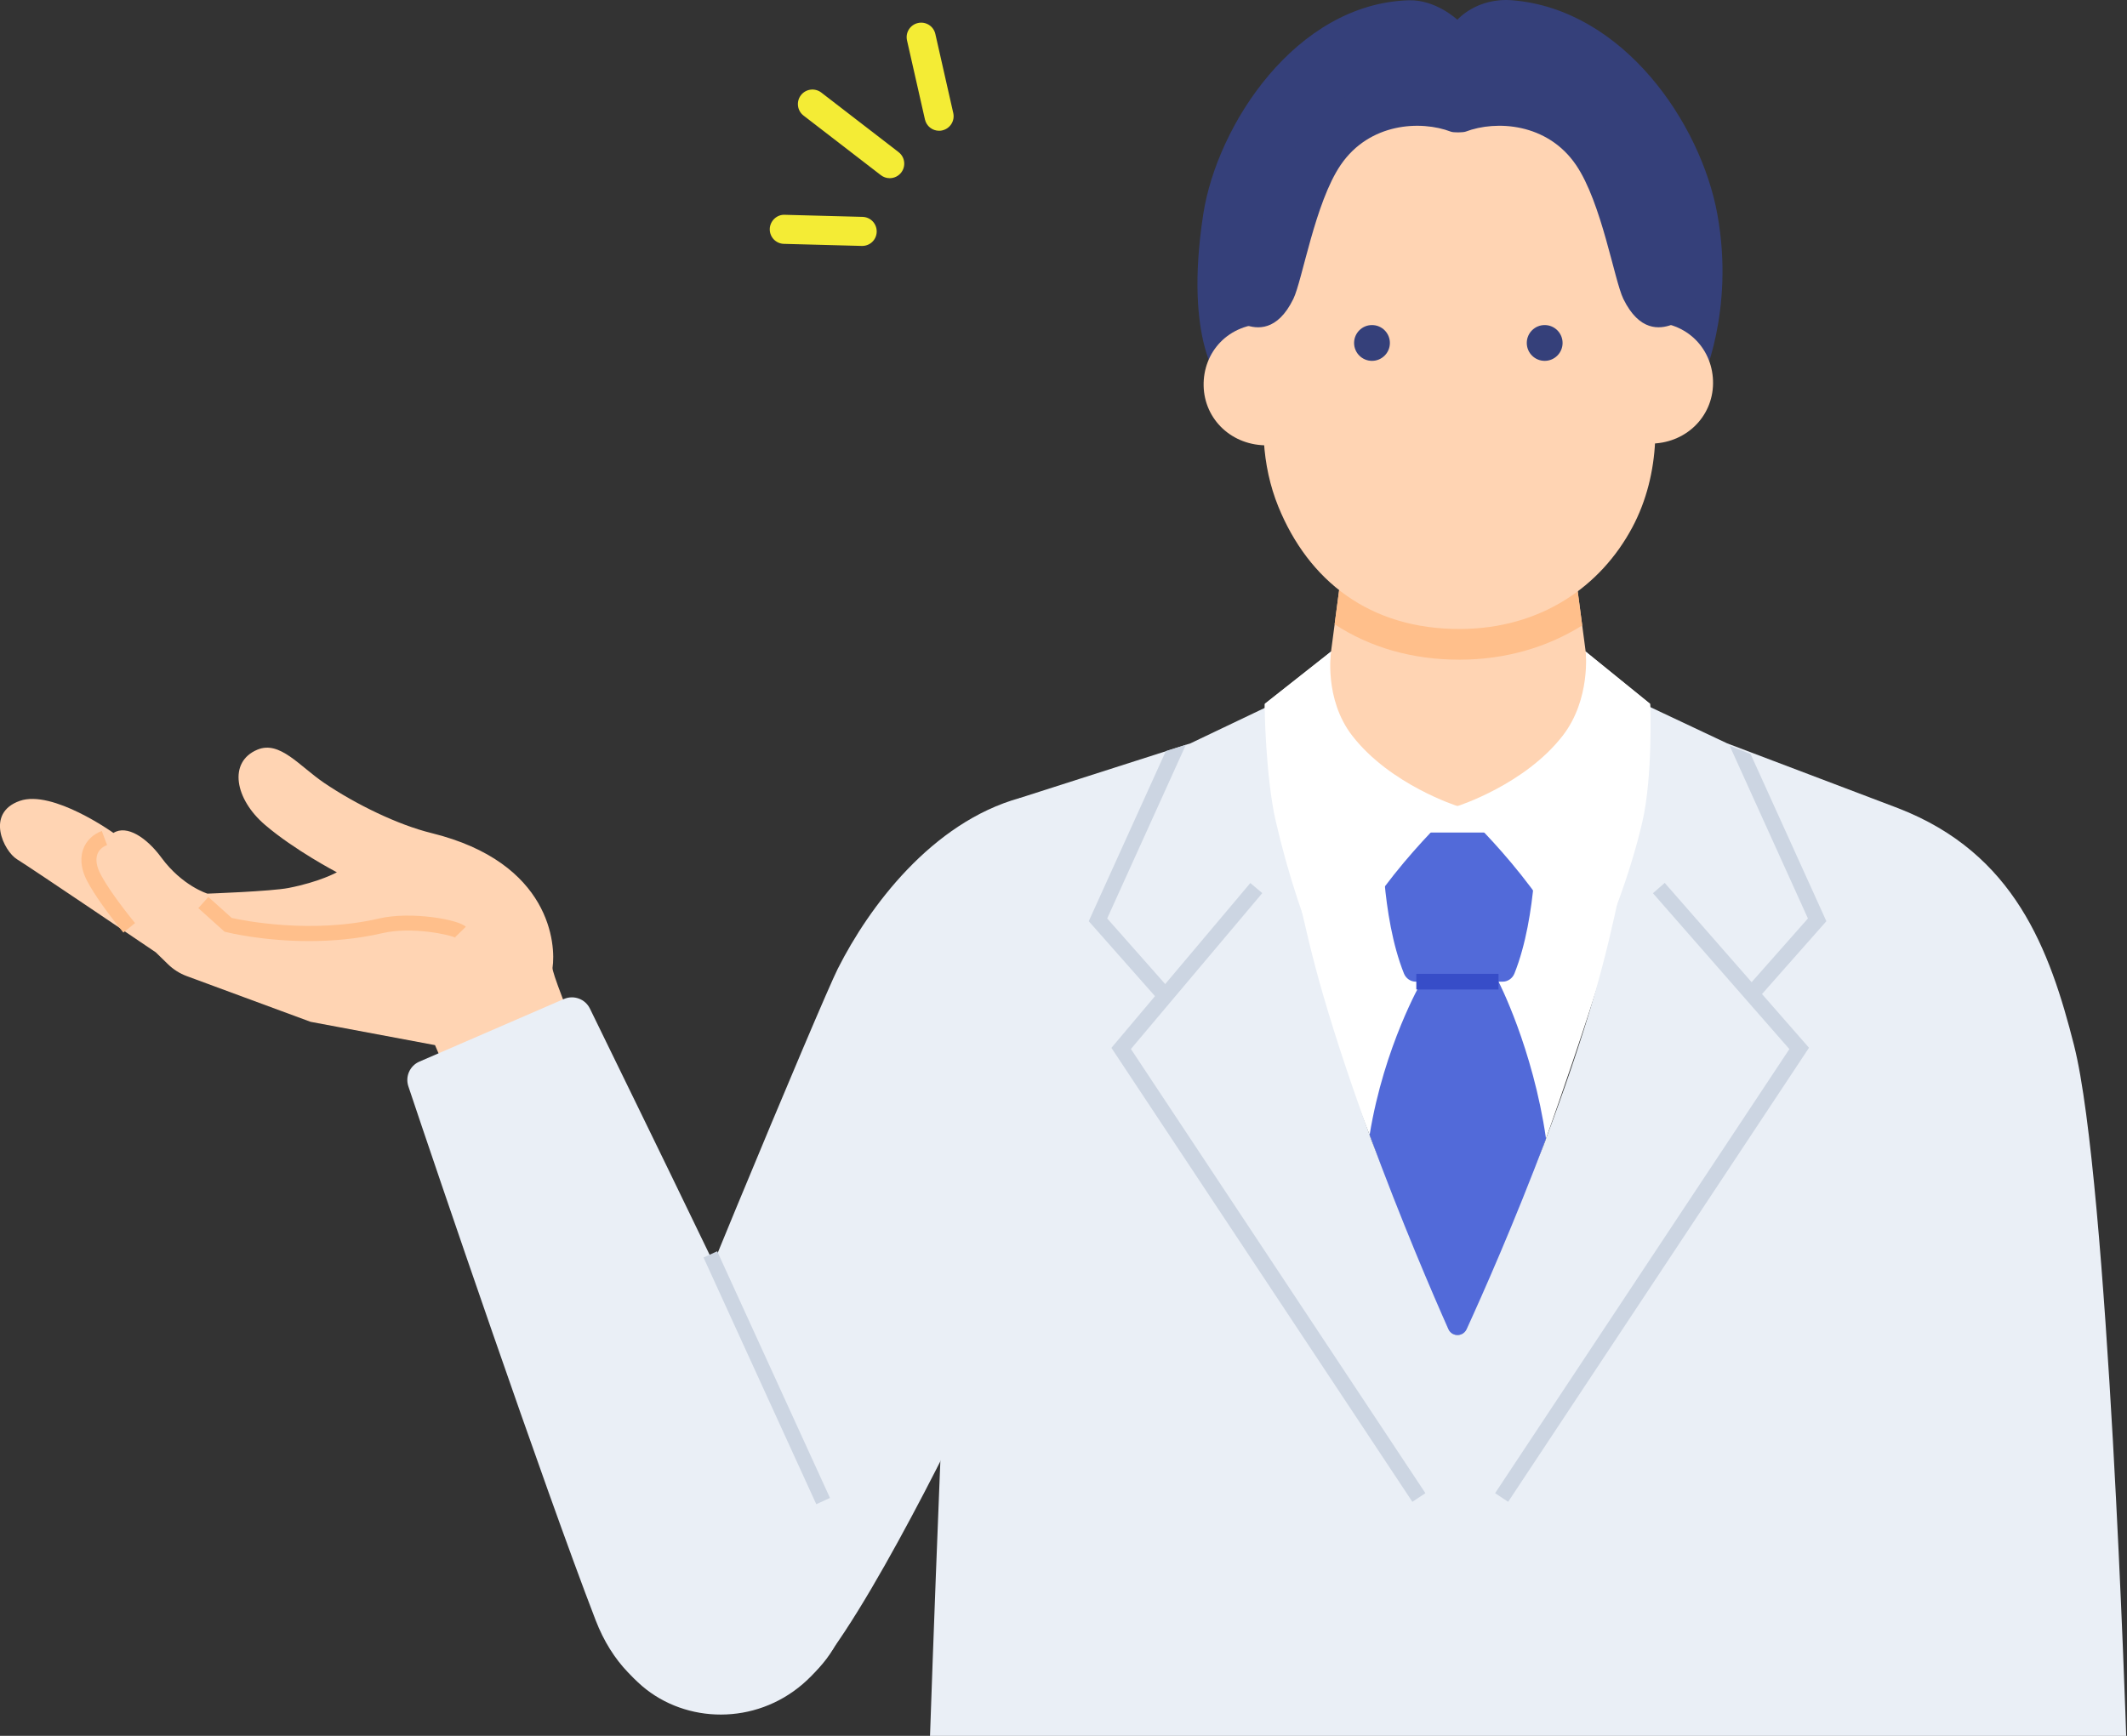 <svg fill="none" height="120" viewBox="0 0 147 120" width="147" xmlns="http://www.w3.org/2000/svg" xmlns:xlink="http://www.w3.org/1999/xlink"><rect x="0" y="0" width="147" height="120" fill="#333333" stroke="none"/><clipPath id="a"><path d="m0 0h146.948v120h-146.948z"/></clipPath><g clip-path="url(#a)"><path d="m114.035 48.653-4.448-3.607h-17.599l-4.572 3.607c-.047.067.362 5.036.751 8.11 1.032 8.151 6.488 21.694 6.488 21.694 2.179 5.939 4.391 11.067 5.439 13.426.243.546 1.016.55 1.264.007 1.063-2.322 3.294-7.34 5.487-13.176 0 0 5.639-15.711 6.67-21.95.504-3.058.566-8.043.518-8.11z" fill="#fff"/><path d="m110.674 53.272-1.929-14.614h-15.913l-1.928 14.614c-.307 2.327 4.843 2.436 9.896 2.456 5.141.021 10.188-.088 9.875-2.456z" fill="#ffd4b3"/><path d="m117.575 26.464s2.339-4.888 1.116-11.642c-1.141-6.306-6.507-14.173-14.162-14.803-2.48-.204-3.809 1.347-3.809 1.347s-1.488-1.407-3.372-1.347c-7.778.247-13.24 8.613-14.192 14.803-1.367 8.895 1.224 11.642 1.224 11.642h33.197z" fill="#35407a"/><path d="m113.976 30.668c2.499.03 4.388-1.829 4.415-4.15.028-2.321-1.731-4.317-4.454-4.254z" fill="#ffd4b3"/><path d="m87.64 30.785c-2.499.053-4.405-1.787-4.455-4.108-.05-2.32 1.69-4.334 4.415-4.295l.039 8.404z" fill="#ffd4b3"/><path d="m108.745 38.658h-15.914l-.594 4.497c2.426 1.592 5.343 2.449 8.619 2.449h.091c3.131-.015 5.996-.862 8.401-2.367l-.605-4.58z" fill="#ffbf8b"/><path d="m87.348 30.514c.095 1.546.416 3.074.999 4.509 2.073 5.088 6.285 8.489 12.589 8.459 5.564-.027 9.701-2.945 11.878-7.028.98-1.838 1.479-3.895 1.576-5.975l.537-11.591c-.014-2.986-3.229-11.551-14.127-11.499-10.815.052-14.17 8.629-14.156 11.626z" fill="#ffd4b3"/><path d="m106.755 24.946c.683 0 1.237-.554 1.237-1.237s-.554-1.237-1.237-1.237-1.237.554-1.237 1.237.554 1.237 1.237 1.237z" fill="#35407a"/><path d="m94.82 24.946c.683 0 1.237-.554 1.237-1.237s-.554-1.237-1.237-1.237c-.683 0-1.237.554-1.237 1.237s.554 1.237 1.237 1.237z" fill="#35407a"/><path d="m86.301 19.325c.539-2.096 1.463-7.652 4.671-11.023 3.878-4.075 9.487-2.255 9.807-2.147.322-.109 5.946-1.928 9.824 2.147 3.209 3.371 4.132 8.927 4.671 11.023.545 2.119 2.129.293 2.129.293s-.261 2.251-1.88 2.837c-.81.293-2.221.474-3.33-1.79-.623-1.272-1.497-6.66-3.275-9.266-1.988-2.91-5.53-3.092-7.615-2.303-.187.07-.846.076-1.025.008-2.081-.797-5.626-.624-7.619 2.296-1.778 2.605-2.653 7.994-3.275 9.266-1.108 2.264-2.52 2.083-3.33 1.79-1.62-.587-1.881-2.837-1.881-2.837s1.583 1.825 2.129-.293z" fill="#35407a"/><path d="m143.346 72.285c-1.686-6.645-4.101-13.291-12.164-16.414l-11.821-4.485-5.456-2.573s-.927 10.339-3.675 19.836c-.982 3.394-2.178 6.852-3.384 10.064.02.144-3.945 9.564-5.508 13.171-.233.538-.997.535-1.224-.006-1.542-3.66-5.479-13.293-5.458-13.42-1.152-3.139-2.295-6.504-3.25-9.807-2.749-9.497-3.741-19.836-3.741-19.836l-5.391 2.573-11.795 3.778s-3.287 5.651-4.105 17.73c-.999 14.763-2.099 47.106-2.099 47.106h82.67s-1.249-38.449-3.6-47.715z" fill="#eaeff6"/><path d="m101.361 91.89c1.062-2.322 3.293-7.34 5.486-13.177-.909-6.268-3.282-10.851-3.282-10.851h-5.32s-2.584 4.433-3.588 10.594c2.179 5.939 4.391 11.067 5.44 13.426.242.546 1.015.55 1.263.007z" fill="#526ad9"/><path d="m106.161 57.553h-10.63s-.105 5.739 1.497 9.745c.135.339.458.566.823.566h5.991c.365 0 .688-.227.823-.566 1.601-4.007 1.497-9.745 1.497-9.745z" fill="#526ad9"/><path d="m103.565 67.322h-5.681v1.081h5.681z" fill="#374dc8"/><path d="m109.588 45.046 4.448 3.607c.047.067.175 5.09-.519 8.11-.843 3.674-2.353 7.508-3.382 9.619-.254.522-1.002.518-1.249-.008-2.705-5.775-8.158-10.649-8.158-10.649s4.645-1.472 7.272-4.865c1.961-2.531 1.589-5.816 1.589-5.816z" fill="#fff"/><path d="m91.989 45.046-4.572 3.607c-.047.067.058 5.09.751 8.11.845 3.674 2.121 7.51 3.151 9.62.254.521 1.002.518 1.248-.007 2.706-5.777 8.16-10.651 8.16-10.651s-4.645-1.472-7.272-4.865c-1.961-2.531-1.466-5.816-1.466-5.816z" fill="#fff"/><g fill="#ccd5e2"><path d="m121.401 69.142-.81-.716 4.358-4.932-5.408-11.937 1.444.568 5.238 11.559z"/><path d="m104.23 103.821-.901-.597 20.337-30.7-9.428-10.776.813-.712 9.972 11.396z"/><path d="m80.067 69.141-4.822-5.458 5.328-11.759 1.384-.435-5.438 12.004 4.359 4.932z"/><path d="m97.611 103.821-20.8-31.381 9.601-11.395.826.697-9.079 10.776 20.353 30.706z"/></g><path d="m57.915 66.939c-1.159 2.296-12.457 29.395-15.415 37.434-4.832 13.127 8.358 18.043 14.16 10.823 4.303-5.355 11.162-19.931 11.162-19.931s3.407-40.308 2.661-40.1c-6.101 1.698-10.431 7.544-12.566 11.774z" fill="#eaeff6"/><path d="m40.713 73.585c-1.536-3.739-2.57-6.401-2.527-6.682.236-1.553-.077-7.277-8.384-9.317-2.278-.559-5.197-1.971-7.395-3.461-1.723-1.168-3.07-2.947-4.617-2.301-2.04.852-1.546 3.421.508 5.185 2.054 1.764 4.984 3.294 4.984 3.294s-1.19.665-3.345 1.084c-1.213.236-5.598.391-5.598.391s-1.743-.528-3.188-2.494c-1.009-1.374-2.385-2.286-3.311-1.703 0 0-4.207-3.014-6.473-2.216-2.404.847-1.096 3.486-.188 4.04.909.554 9.585 6.429 9.585 6.429l.85.828c.37.36.811.64 1.296.818l8.555 3.159 8.6 1.612c.2.41.907 2.246 1.897 4.914z" fill="#ffd4b3"/><path d="m8.526 64.469c-1.15-1.416-1.981-2.598-2.475-3.512-.559-1.036-.467-1.81-.292-2.277.213-.567.665-1.005 1.277-1.235l.365.974c-.23.087-.533.265-.668.626-.142.38-.061.871.233 1.419.462.857 1.259 1.985 2.367 3.35z" fill="#ffbf8b"/><path d="m21.367 65.058c-3.185 0-5.577-.582-5.723-.619l-.126-.031-1.812-1.628.694-.773 1.615 1.451c.81.18 5.498 1.127 10.189.037 2.203-.512 5.497.069 5.989.573l-.744.727c.029.03.052.044.053.044-.379-.224-3.043-.799-5.063-.332-1.768.411-3.516.55-5.074.55z" fill="#ffbf8b"/><path d="m57.84 105.598c-3.502-8.218-14.386-30.35-17.069-35.872-.325-.668-1.116-.959-1.798-.664l-9.986 4.327c-.66.285-.992 1.027-.765 1.709 1.857 5.565 9.333 27.54 12.94 36.899 4.561 11.835 21.696 5.383 16.676-6.399z" fill="#eaeff6"/><path d="m49.567 86.5-.946.432 7.794 17.055.946-.433z" fill="#ccd5e2"/><path d="m65.127 9.015c-.074.016-.149.025-.223.025-.471 0-.875-.321-.98-.783l-1.239-5.465c-.123-.54.216-1.078.756-1.201.261-.06.529-.013.756.127.228.143.386.366.446.629l1.238 5.465c.123.54-.216 1.078-.756 1.201zm-3.026 1.5-5.34-4.117c-.44-.337-1.071-.257-1.408.183-.165.212-.234.475-.201.743.034.268.17.502.384.667l5.34 4.117c.178.136.388.21.611.21.315 0 .605-.143.797-.391.165-.212.234-.475.201-.743-.034-.268-.17-.502-.384-.667zm-2.488 4.477-5.38-.143c-.257-.013-.513.083-.71.266-.199.185-.317.444-.324.712s.091.522.275.719c.185.194.435.306.703.312l5.38.143h.029c.549 0 .989-.428 1.004-.977.007-.268-.091-.522-.275-.719-.185-.194-.435-.306-.703-.312z" fill="#f4ec35"/></g></svg>